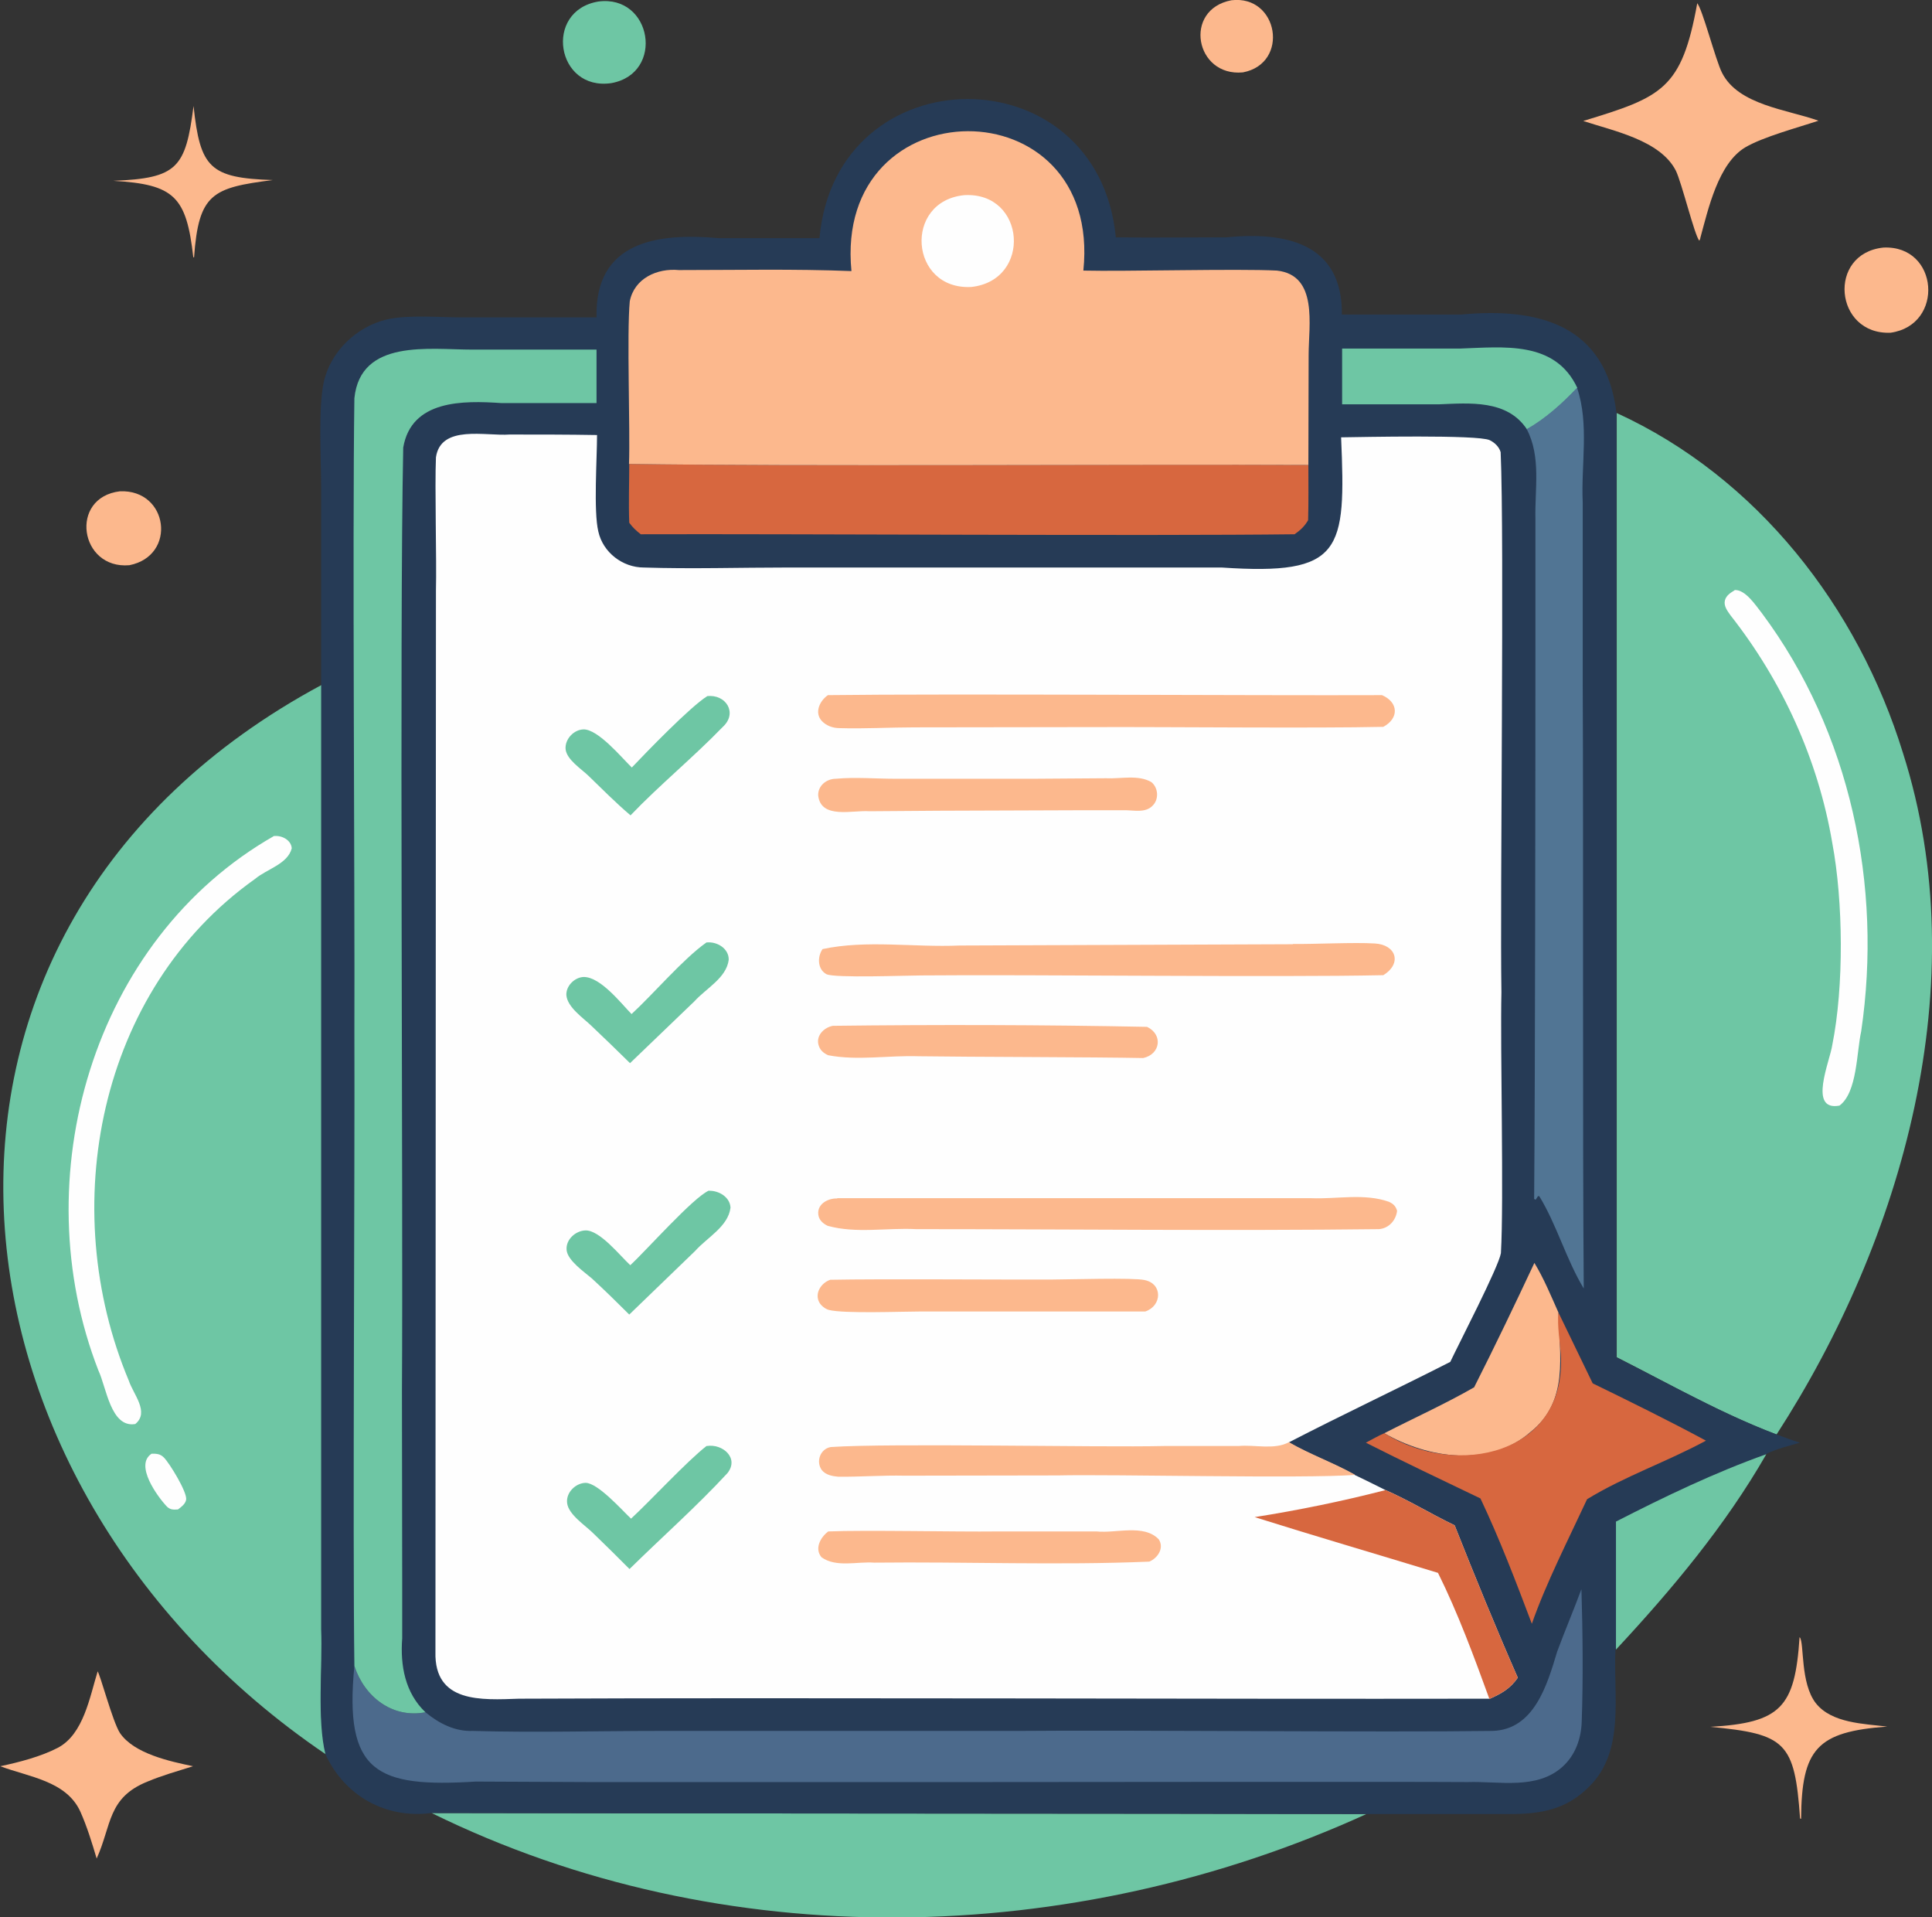 <?xml version="1.0" encoding="UTF-8"?>
<svg id="Layer_1" data-name="Layer 1" xmlns="http://www.w3.org/2000/svg" xmlns:xlink="http://www.w3.org/1999/xlink" viewBox="0 0 75.56 74.97">
  <rect x="0" y="0" width="75.56" height="74.97" fill="#333333" stroke="none"/>
  <defs>
    <style>
      .cls-1 {
        fill: #517594;
      }

      .cls-2 {
        fill: #263b56;
      }

      .cls-3 {
        fill: #fcb88d;
      }

      .cls-4 {
        fill: #d7673f;
      }

      .cls-5 {
        fill: #6ec6a4;
      }

      .cls-6 {
        fill: url(#linear-gradient);
      }

      .cls-7 {
        fill: #fefefe;
      }
    </style>
    <linearGradient id="linear-gradient" x1="3797.79" y1="-5741.15" x2="3807.93" y2="-5601.1" gradientTransform="translate(-240.65 -349.38) scale(.07 -.07)" gradientUnits="userSpaceOnUse">
      <stop offset="0" stop-color="#4c6a8c"/>
      <stop offset="1" stop-color="#6383a3"/>
    </linearGradient>
  </defs>
  <path class="cls-3" d="m7.57,4.15c.26,2.41.63,2.81,3.1,2.89-2.37.3-2.9.53-3.08,3.02h-.03c-.27-2.38-.74-2.85-3.13-2.99,2.51-.1,2.83-.5,3.14-2.93Z"/>
  <path class="cls-3" d="m48.16.01c1.84-.22,2.29,2.47.45,2.82-1.87.18-2.35-2.46-.45-2.82Z"/>
  <path class="cls-3" d="m4.69,19.21c1.9-.08,2.24,2.52.37,2.89-1.95.17-2.37-2.65-.37-2.89Z"/>
  <path class="cls-3" d="m70.39,64.02c.18.23.01,1.79.63,2.58.62.78,1.88.8,2.79.91-2.74.2-3.35.86-3.37,3.61l-.04-.02c-.21-2.98-.56-3.3-3.51-3.58,2.76-.16,3.31-.76,3.49-3.5Z"/>
  <path class="cls-5" d="m23.4.06c2.1-.28,2.61,2.81.51,3.19-2.16.32-2.66-2.83-.51-3.19Z"/>
  <path class="cls-3" d="m73.66,9.68c2.17-.1,2.4,3.03.28,3.33-2.2.09-2.49-3.1-.28-3.33Z"/>
  <path class="cls-3" d="m3.81,65.34c.1.09.59,1.97.88,2.42.55.81,1.95,1.11,2.86,1.3-.6.19-1.21.36-1.78.6-1.57.63-1.4,1.71-1.99,3.01-.18-.61-.38-1.26-.64-1.84-.55-1.2-2.02-1.35-3.13-1.77.72-.15,1.6-.38,2.25-.72,1.01-.53,1.25-1.99,1.56-2.99Z"/>
  <path class="cls-3" d="m66.37.12c.2.18.73,2.25.98,2.73.64,1.26,2.54,1.43,3.77,1.87-.81.27-2.16.63-2.86,1.04-1.06.63-1.45,2.41-1.76,3.54,0,.04-.02.07-.04.11-.18-.18-.69-2.28-.92-2.74-.61-1.19-2.44-1.55-3.62-1.94,3.09-.94,3.85-1.24,4.46-4.61Z"/>
  <path class="cls-5" d="m16.88,70.89c7.37.02,29.56.02,36.56.04-11.49,5.24-25.17,5.56-36.56-.04Z"/>
  <path class="cls-5" d="m12.75,68.6c-15.58-10.55-17.97-32.26-.17-41.82v30s0,6.93,0,6.93c.05,1.46-.17,3.47.17,4.89Z"/>
  <path class="cls-7" d="m5.92,56.84c.2,0,.34,0,.49.15.22.22.92,1.36.87,1.65-.03.17-.2.29-.32.38-.18.01-.29.02-.43-.11-.37-.39-1.28-1.63-.6-2.07Z"/>
  <path class="cls-7" d="m10.73,32.69c.3-.03.66.16.68.48-.16.62-.98.81-1.44,1.2-6.14,4.36-7.77,12.87-4.93,19.62.17.52.82,1.23.25,1.69-.96.16-1.13-1.44-1.44-2.09-2.92-7.49-.26-16.85,6.88-20.91Z"/>
  <path class="cls-5" d="m63.23,16.15c5.5,2.52,9.44,7.59,11.2,13.31,2.85,8.95-.01,19-4.95,26.63-2.16-.81-4.19-1.98-6.25-3.02V16.15Z"/>
  <path class="cls-7" d="m67.84,23.07c.43-.02.83.61,1.07.91,3.46,4.64,4.72,10.66,3.88,16.35-.18.8-.15,2.39-.85,2.9-1.24.23-.37-1.74-.28-2.37.46-2.29.43-5.61,0-7.9-.55-3.25-1.95-6.32-3.98-8.9-.12-.17-.27-.36-.22-.58.05-.2.22-.3.38-.4Z"/>
  <path class="cls-2" d="m32.05,9.31c.65-7.22,10.89-7.27,11.59-.03,1.44.02,2.88,0,4.32,0,2.31-.23,4.55.22,4.52,3.02h4.65c3.04-.29,5.68.4,6.09,3.85v36.92c2.35,1.19,4.67,2.52,7.17,3.34-.44.13-.92.24-1.33.45-1.6,2.79-3.7,5.3-5.88,7.64-.09,1.79.39,3.95-1.02,5.35-.89.9-1.88,1.08-3.1,1.08h-5.63c-6.88-.02-29.33-.02-36.56-.04-1.78.23-3.38-.66-4.14-2.29-.34-1.37-.11-3.45-.17-4.89,0,0,0-6.93,0-6.93v-30s0-7.72,0-7.72c0-1.1-.12-3.08.1-4.11.26-1.2,1.28-2.18,2.47-2.46.84-.19,2.04-.08,2.92-.08,0,0,5.28,0,5.28,0-.07-2.97,2.37-3.31,4.76-3.1,0,0,3.95,0,3.95,0Z"/>
  <path class="cls-5" d="m63.19,59.5c1.91-.98,3.87-1.92,5.89-2.64-1.6,2.79-3.7,5.3-5.88,7.64v-5Z"/>
  <path class="cls-5" d="m52.48,13.63h4.6c1.74-.06,3.74-.32,4.61,1.54-.58.61-1.24,1.21-1.97,1.62-.77-1.17-2.24-1.03-3.46-.98,0,0-3.77,0-3.77,0v-2.18Z"/>
  <path class="cls-3" d="m57.66,54.23c.81-1.6,1.59-3.23,2.35-4.85.37.61.65,1.29.94,1.94.04,1.68.42,3.47-1.09,4.67-1.6,1.41-4.02,1.03-5.72.05,1.17-.6,2.39-1.15,3.52-1.8Z"/>
  <path class="cls-4" d="m60.95,51.32l1.34,2.77c1.48.72,2.98,1.46,4.43,2.24-1.51.82-3.18,1.39-4.65,2.29-.72,1.55-1.6,3.27-2.16,4.87-.62-1.64-1.26-3.32-2.01-4.9-1.5-.72-3-1.43-4.48-2.18.23-.12.48-.27.72-.37,2.83,1.78,7.16.84,6.9-3.12-.04-.53-.14-1.07-.09-1.6Z"/>
  <path class="cls-1" d="m61.68,15.17c.48,1.41.15,3.01.22,4.48,0,0,0,7.09,0,7.09.03,6.22-.01,17.54.04,23.64-.69-1.14-1.05-2.48-1.74-3.61h-.05s-.09.14-.09.14l-.06-.03c.04-4.76.05-16.7.05-21.62,0,0,0-4.96,0-4.96-.03-1.17.23-2.44-.34-3.52.74-.42,1.39-1.01,1.97-1.62Z"/>
  <path class="cls-4" d="m24.6,18.14c6.35.1,20.06,0,26.57.04,0,.72.01,1.44-.01,2.16-.14.24-.3.39-.53.55-5.67.07-19.72-.02-25.57,0-.18-.14-.31-.26-.45-.45-.03-.77,0-1.55,0-2.31Z"/>
  <path class="cls-6" d="m61.85,62.15c.05,1.66.07,3.51.01,5.17-.02.66-.25,1.31-.75,1.76-1.01.91-2.47.56-3.71.6-2.93-.02-16,0-19.2,0,0,0-15.18,0-15.18,0l-4.41-.02c-3.88.24-5.16-.34-4.75-4.52.39,1.2,1.48,2.06,2.78,1.81.53.44,1.16.76,1.86.73,2.42.07,4.87,0,7.3,0h14.02c4.36-.04,14.31.06,18.54,0,1.64-.04,2.15-1.8,2.54-3.1.3-.81.64-1.61.94-2.42Z"/>
  <path class="cls-5" d="m13.86,65.13c-.07-5.07.02-19.49,0-24.79.02-5.63-.08-19.33,0-24.77.24-2.33,2.93-1.9,4.62-1.9,0,0,4.85,0,4.85,0v2.09s-3.73,0-3.73,0c-1.49-.1-3.51-.13-3.83,1.74-.15,7.3,0,29.23-.05,36.87,0,0,.01,7.51.01,7.51v2.18c-.08,1.06.11,2.13.91,2.89-1.3.25-2.39-.61-2.78-1.81Z"/>
  <path class="cls-3" d="m33.3,10.6c-.71-7.26,9.82-7.32,9.07-.02,1.59.04,6.06-.08,7.57,0,1.62.18,1.24,2.13,1.24,3.3,0,0-.01,4.3-.01,4.3-6.58-.03-20.15.06-26.57-.04.05-1.35-.09-5.08.03-6.36.18-.9,1.07-1.3,1.92-1.22,2.25,0,4.51-.05,6.76.04Z"/>
  <path class="cls-7" d="m37.72,7.63c2.4-.13,2.65,3.33.27,3.59-2.42.13-2.67-3.36-.27-3.59Z"/>
  <path class="cls-7" d="m58.26,66.42c-11.28.02-26.68-.05-37.96,0-1.47.05-3.32.18-3.27-1.83,0-7.44.02-34.58.02-41.51.03-1.16-.05-4.05,0-5.2.19-1.29,1.95-.82,2.88-.89,1.14,0,2.28,0,3.42.02,0,.92-.14,2.98.05,3.77.18.82.95,1.41,1.78,1.41,1.87.06,3.76,0,5.63,0,0,0,11.38,0,11.38,0,0,0,5.59,0,5.59,0,4.73.32,4.86-.64,4.67-5.09.78-.01,5.34-.11,5.81.11.19.09.37.26.43.47.15,3.38-.03,17.41.03,21.12-.05,2.15.1,8.15-.02,10.2-.09.54-1.65,3.55-1.98,4.25-2.1,1.07-4.23,2.07-6.32,3.15.83.48,1.74.8,2.58,1.27.39.19.79.38,1.18.58.94.41,1.81.95,2.73,1.39.79,1.99,1.61,4,2.47,5.96-.3.43-.64.62-1.11.83Z"/>
  <path class="cls-5" d="m27.65,27.22c.74-.09,1.21.66.62,1.2-1.15,1.19-2.46,2.26-3.61,3.46-.58-.49-1.11-1.03-1.65-1.55-.28-.27-.85-.63-.89-1.04-.03-.39.32-.76.7-.77.57-.01,1.48,1.09,1.89,1.49.6-.63,2.28-2.37,2.95-2.79Z"/>
  <path class="cls-5" d="m27.64,36.85c.41-.04.87.24.86.68-.09.71-.89,1.12-1.34,1.62,0,0-2.52,2.42-2.52,2.42-.5-.49-1-.98-1.51-1.46-.32-.31-.95-.73-.98-1.21-.01-.36.33-.69.68-.7.66,0,1.45,1.02,1.87,1.45.83-.76,2.03-2.17,2.93-2.8Z"/>
  <path class="cls-5" d="m27.73,46.56c.39-.01.82.25.84.66-.09.74-.92,1.17-1.38,1.69,0,0-2.58,2.49-2.58,2.49-.48-.48-.96-.95-1.46-1.41-.29-.25-.95-.7-.99-1.11-.04-.41.35-.76.74-.77.56-.01,1.34.98,1.75,1.36.64-.59,2.47-2.66,3.08-2.92Z"/>
  <path class="cls-5" d="m27.64,56.54c.62-.1,1.28.47.81,1.06-1.21,1.31-2.56,2.5-3.83,3.75-.47-.47-.94-.94-1.42-1.4-.3-.3-.97-.73-1.02-1.18-.05-.41.33-.78.72-.79.48,0,1.41,1.05,1.78,1.4.76-.7,2.16-2.22,2.95-2.84Z"/>
  <path class="cls-3" d="m32.57,40.11c4.09-.05,8.21-.04,12.29.04.63.3.53,1.07-.15,1.22-1.95-.04-6.76-.04-8.78-.07-1.17-.04-2.4.18-3.54-.04-.16-.07-.3-.18-.36-.35-.15-.39.18-.73.54-.8Z"/>
  <path class="cls-3" d="m32.39,59.88c1.42-.06,5.09.02,6.57,0,0,0,3.93,0,3.93,0,.76.08,1.85-.3,2.43.31.22.34-.04.73-.37.87-3.54.15-7.21,0-10.76.04-.66-.05-1.49.2-2.06-.21-.28-.33-.05-.77.25-1Z"/>
  <path class="cls-3" d="m40.41,30.45l2.84-.02c.58.03,1.26-.15,1.78.15.27.22.3.66.06.91-.29.32-.77.18-1.15.19,0,0-1.48,0-1.48,0l-5.71.02-2.75.02c-.65-.05-1.89.32-2-.61-.02-.39.33-.66.69-.66.75-.07,1.57,0,2.33,0h5.38Z"/>
  <path class="cls-3" d="m32.47,50.04c2-.04,6.63,0,8.7-.01.6,0,3.16-.08,3.59.02.72.14.69,1.01.03,1.23h-8.78c-.73,0-3,.09-3.59-.06-.15-.04-.31-.17-.38-.3-.19-.36.08-.76.43-.88Z"/>
  <path class="cls-4" d="m54.16,58.25c.94.41,1.81.95,2.73,1.39.79,1.99,1.61,4,2.47,5.96-.3.43-.64.62-1.11.83-.6-1.65-1.23-3.36-2.01-4.93-2.39-.73-4.79-1.43-7.17-2.18,1.71-.27,3.42-.62,5.09-1.05Z"/>
  <path class="cls-3" d="m52.98,57.67c-2,.15-9.44-.03-11.61.02,0,0-5.99.01-5.99.01-.87-.02-1.74.05-2.6.04-.23-.02-.49-.07-.64-.26-.24-.33-.06-.83.35-.9,2.33-.16,10.5.02,13.02-.04,0,0,2.93,0,2.93,0,.63-.06,1.4.16,1.97-.15.83.48,1.74.8,2.58,1.27Z"/>
  <path class="cls-3" d="m50.57,36.91c.81.01,2.41-.07,3.19-.02.84.04,1.09.78.34,1.24-4.13.09-13.79-.03-18.07.01-.57,0-3.4.11-3.71-.05-.35-.19-.36-.68-.15-.98,1.72-.37,3.59-.06,5.36-.14,0,0,13.03-.05,13.03-.05Z"/>
  <path class="cls-3" d="m32.75,46.85h14.69s3.85,0,3.85,0c1,.04,2.07-.2,3.03.14.17.08.26.16.32.35-.04.37-.32.69-.71.72-5.8.07-12.27,0-18.1,0-1.14-.06-2.35.18-3.46-.13-.15-.07-.3-.19-.35-.36-.12-.45.32-.72.72-.71Z"/>
  <path class="cls-3" d="m32.39,27.18c4.69-.06,16.81.02,21.66,0,.65.28.67.91.05,1.24-2.65.06-8.44,0-11.17.01,0,0-7.16.01-7.16.01-.97,0-1.97.06-2.94.03-.25,0-.51-.09-.69-.28-.3-.33-.08-.79.24-1.01Z"/>
</svg>